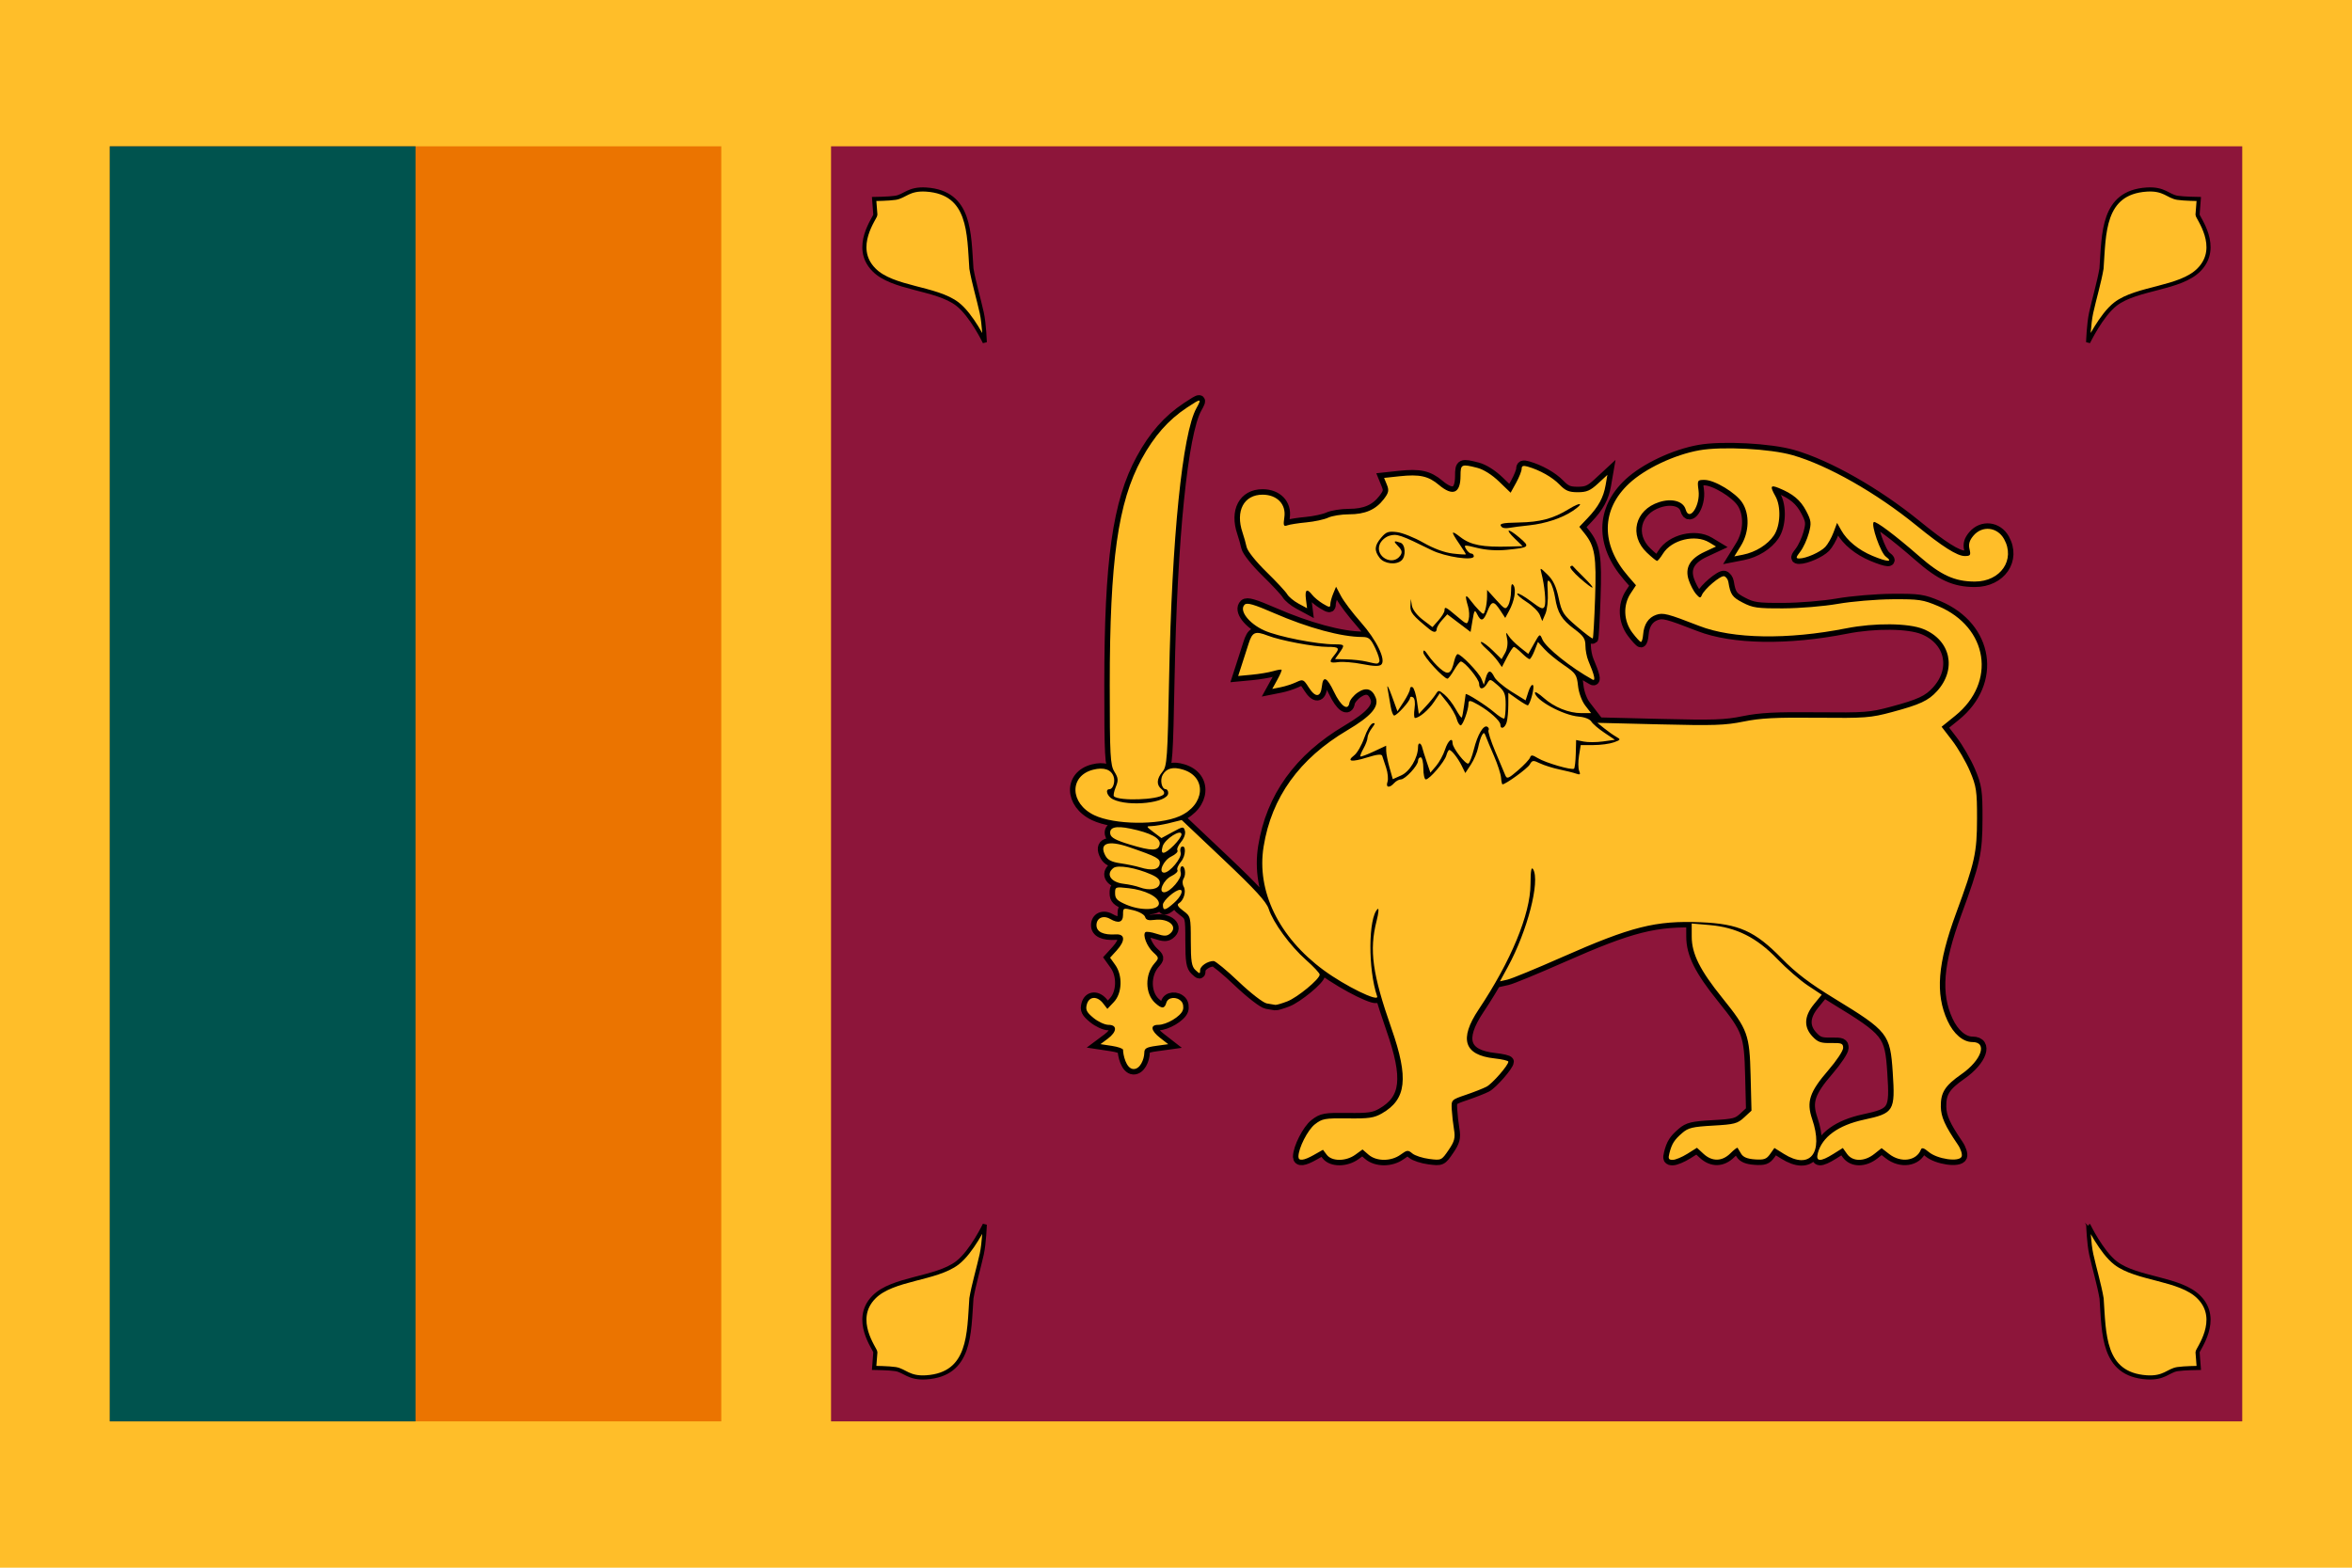 <svg xmlns="http://www.w3.org/2000/svg" width="450px" height="300px" viewBox="0 0 450 300">
  <path fill="#FFBE29" d="M0,0h450v300H0V0z" />
  <path fill="#EB7400" d="M21,28h117v244H21V28z" />
  <path fill="#00534E" d="M21,28h58.5v244H21V28z" />
  <path fill="#8D153A" d="M159,28h270v244H159V28z" />
  <path fill="#FFBE29" stroke="#000000" stroke-width="2.092" d="M251.408,220.993l1.712-0.964l0.732,0.966c0.975,1.287,3.675,1.272,5.466-0.03l1.37-0.995l1.147,0.995c1.508,1.309,4.323,1.311,6.121,0.005c1.259-0.915,1.434-0.933,2.266-0.237c0.496,0.415,1.951,0.887,3.234,1.05c2.31,0.293,2.345,0.276,3.696-1.702c1.132-1.657,1.309-2.327,1.039-3.934c-0.179-1.065-0.372-2.78-0.429-3.81c-0.103-1.865-0.091-1.877,2.693-2.823c1.538-0.523,3.318-1.223,3.956-1.557c1.112-0.582,4.179-4.098,4.179-4.791c0-0.184-1.198-0.465-2.662-0.625c-5.824-0.637-6.81-3.689-3.024-9.356c6.174-9.243,9.9-18.244,9.924-23.977c0.011-2.563,0.161-3.423,0.498-2.866c1.379,2.278-1.092,11.828-4.835,18.686l-1.507,2.762l1.438-0.323c0.791-0.178,5.442-2.092,10.335-4.255c13.394-5.919,17.995-7.079,26.663-6.722c7.262,0.298,10.355,1.683,15.482,6.93c2.716,2.78,5.333,4.769,10.12,7.692c10.198,6.228,10.623,6.768,11.108,14.092c0.491,7.421,0.247,7.824-5.506,9.064c-4.917,1.06-7.999,3.296-8.826,6.404c-0.441,1.659,0.488,1.707,2.967,0.153l1.817-1.139l0.808,1.139c1.062,1.498,3.32,1.504,5.194,0.014l1.416-1.125l1.448,1.125c2.249,1.749,5.24,1.325,6.084-0.863c0.162-0.42,0.595-0.286,1.472,0.458c1.643,1.393,5.855,1.991,6.31,0.895c0.174-0.418-0.156-1.45-0.733-2.294c-2.451-3.585-3.217-5.295-3.249-7.247c-0.044-2.715,0.786-4.024,3.95-6.232c3.844-2.682,5.032-6.142,2.109-6.142c-1.805,0-3.624-1.557-4.785-4.093c-2.359-5.156-1.896-10.937,1.644-20.554c3.596-9.768,3.995-11.569,4.009-18.102c0.012-5.282-0.125-6.196-1.356-9.092c-0.753-1.771-2.281-4.407-3.396-5.859l-2.026-2.639l2.602-2.103c7.944-6.421,6.319-16.931-3.244-20.98c-2.926-1.239-3.657-1.348-8.783-1.315c-3.076,0.02-7.766,0.415-10.422,0.878c-2.708,0.472-7.293,0.851-10.438,0.863c-4.996,0.02-5.844-0.101-7.769-1.1c-2.008-1.043-2.352-1.538-2.745-3.948c-0.081-0.495-0.436-0.99-0.789-1.098c-0.683-0.21-3.836,2.46-4.302,3.643c-0.23,0.584-0.417,0.543-1.092-0.235c-0.448-0.517-1.073-1.704-1.39-2.639c-0.796-2.35,0.181-4.112,3.013-5.432l2.197-1.024l-1.295-0.784c-2.673-1.618-7.218-0.511-8.862,2.159c-0.465,0.755-0.972,1.374-1.127,1.376c-0.155,0.001-1.039-0.719-1.964-1.601c-3.451-3.29-2.264-8.158,2.352-9.645c2.462-0.793,4.64-0.188,5.093,1.414c0.692,2.445,2.843-0.769,2.457-3.671c-0.257-1.93-0.218-1.997,1.151-1.997c1.903,0,5.954,2.437,7.207,4.336c1.455,2.205,1.349,5.678-0.252,8.267l-1.257,2.032l1.645-0.321c2.412-0.471,4.755-1.933,5.941-3.705c1.253-1.874,1.388-5.522,0.277-7.491c-1.077-1.908-0.953-2.211,0.639-1.566c2.708,1.097,4.155,2.306,5.241,4.379c0.978,1.867,1.033,2.331,0.503,4.274c-0.327,1.199-1.053,2.776-1.615,3.505c-0.875,1.135-0.904,1.325-0.208,1.325c1.298,0,4.007-1.198,4.97-2.198c0.486-0.505,1.195-1.748,1.575-2.763l0.691-1.845l0.794,1.406c1.123,1.989,3.307,3.778,5.969,4.892c2.863,1.198,4.056,1.265,2.558,0.145c-1.01-0.756-2.87-6.082-2.306-6.603c0.332-0.307,4.219,2.612,8.658,6.5c4.199,3.678,6.837,4.883,10.694,4.883c4.926,0,7.795-4.184,5.581-8.141c-1.291-2.307-4.167-2.627-5.848-0.652c-0.773,0.908-0.986,1.631-0.759,2.584c0.277,1.167,0.169,1.323-0.921,1.323c-1.432,0-4.255-1.788-9.268-5.869c-7.645-6.224-16.933-11.5-23.641-13.427c-4.304-1.237-13.499-1.719-17.875-0.938c-4.736,0.845-10.337,3.49-13.388,6.32c-5.407,5.016-5.493,11.69-0.228,17.769l1.508,1.741l-1.021,1.547c-1.485,2.251-1.358,5.281,0.315,7.512c0.737,0.983,1.481,1.787,1.652,1.786c0.172,0,0.36-0.632,0.418-1.404c0.148-1.952,1.007-3.26,2.481-3.778c1.328-0.466,2.186-0.246,8.265,2.121c6.395,2.491,16.912,2.662,28.096,0.457c5.482-1.081,11.947-1.017,14.791,0.145c5.213,2.131,6.422,7.675,2.589,11.884c-1.659,1.822-3.259,2.564-8.631,4.002c-4.088,1.095-5.056,1.167-14.347,1.077c-7.938-0.077-10.79,0.071-14.031,0.732c-3.518,0.717-5.681,0.789-16.015,0.535l-11.948-0.294l1.325,1.07c0.729,0.589,1.758,1.313,2.288,1.61c0.901,0.505,0.871,0.572-0.468,1.057c-0.787,0.285-2.534,0.518-3.882,0.518h-2.451l-0.33,2.032c-0.181,1.118-0.168,2.423,0.03,2.9c0.292,0.704,0.183,0.805-0.577,0.535c-0.516-0.183-1.951-0.542-3.191-0.799c-1.239-0.257-2.907-0.779-3.707-1.161c-1.345-0.643-1.494-0.625-1.989,0.23c-0.442,0.764-4.594,3.779-5.204,3.779c-0.098,0-0.225-0.581-0.282-1.292c-0.057-0.711-0.656-2.56-1.331-4.111c-0.675-1.55-1.38-3.242-1.567-3.758c-0.281-0.78-0.409-0.82-0.748-0.235c-0.225,0.388-0.553,1.445-0.73,2.349c-0.176,0.904-0.802,2.373-1.39,3.265l-1.069,1.62l-0.682-1.386c-0.732-1.487-1.948-3.03-2.388-3.03c-0.149,0-0.402,0.476-0.562,1.057c-0.336,1.214-3.218,4.58-3.922,4.58c-0.259,0-0.471-0.951-0.471-2.114s-0.229-2.114-0.508-2.114s-0.508,0.301-0.508,0.669c0,0.894-2.462,3.559-3.288,3.559c-0.36,0-0.94,0.317-1.288,0.705c-0.908,1.011-1.65,0.869-1.269-0.242c0.179-0.521,0.063-1.736-0.259-2.701c-0.321-0.965-0.663-1.992-0.759-2.282c-0.121-0.366-1.003-0.269-2.871,0.315c-3.017,0.944-4.029,0.777-2.477-0.409c0.567-0.433,1.43-1.935,1.917-3.337c0.487-1.402,1.206-2.646,1.598-2.764c0.548-0.166,0.519,0.039-0.127,0.891c-0.461,0.609-0.84,1.43-0.842,1.824c0,0.395-0.349,1.33-0.772,2.079s-0.688,1.436-0.59,1.526c0.098,0.091,1.246-0.335,2.551-0.946l2.373-1.11l0.01,0.993c0.006,0.546,0.291,1.987,0.635,3.202l0.626,2.209l1.615-0.724c1.651-0.74,3.214-3.38,3.214-5.426c0-1.012,0.594-0.856,0.837,0.219c0.071,0.315,0.444,1.5,0.828,2.631l0.699,2.058l1.106-1.299c0.608-0.715,1.371-2.116,1.695-3.115c0.562-1.733,1.445-2.479,1.445-1.22c0,0.907,2.537,4.161,3.027,3.881c0.237-0.135,0.708-1.356,1.047-2.713c0.705-2.823,1.843-4.742,2.566-4.329c0.272,0.155,0.378,0.457,0.235,0.67s0.442,2.048,1.299,4.078c0.857,2.03,1.717,4.074,1.912,4.542c0.313,0.752,0.596,0.643,2.432-0.94c1.143-0.985,2.18-2.087,2.305-2.45c0.189-0.548,0.444-0.528,1.512,0.119c1.495,0.905,6.519,2.363,6.907,2.004c0.145-0.134,0.294-1.422,0.331-2.861l0.067-2.617l1.445,0.292c0.795,0.161,2.466,0.151,3.713-0.022l2.268-0.314l-2.022-1.353c-1.112-0.744-2.236-1.707-2.498-2.14c-0.279-0.461-1.269-0.853-2.39-0.946c-3.029-0.251-8.397-3.189-8.397-4.595c0-0.264,0.744,0.185,1.652,0.998c2.016,1.803,4.817,2.935,7.263,2.935h1.83l-1.132-1.469c-0.65-0.844-1.234-2.445-1.371-3.762c-0.218-2.1-0.445-2.433-2.692-3.957c-1.35-0.915-3.021-2.288-3.715-3.049l-1.261-1.385l-0.643,1.644c-0.354,0.904-0.786,1.644-0.961,1.644s-0.855-0.529-1.512-1.174c-0.657-0.646-1.326-1.172-1.487-1.169s-0.743,0.873-1.293,1.933l-1,1.928l-0.773-1.111c-0.425-0.611-1.429-1.693-2.231-2.403s-1.224-1.292-0.937-1.292c0.286,0,1.276,0.74,2.2,1.645l1.679,1.645l0.683-1.205c0.405-0.715,0.557-1.814,0.374-2.702c-0.268-1.295-0.23-1.37,0.279-0.557c0.324,0.517,1.306,1.507,2.183,2.202l1.595,1.262l1.1-1.967c1.095-1.957,1.103-1.961,1.601-0.792c0.666,1.563,5.489,5.42,9.594,7.674c0.633,0.347,0.366-0.847-0.803-3.594c-0.31-0.727-0.563-2.039-0.563-2.914c0-1.299-0.384-1.877-2.086-3.14c-2.457-1.825-3.252-3.122-3.715-6.066c-0.188-1.192-0.618-2.519-0.956-2.947c-0.501-0.636-0.584-0.28-0.45,1.933c0.09,1.492-0.108,3.346-0.442,4.121l-0.606,1.409l-0.469-1.174c-0.258-0.646-1.398-1.769-2.534-2.496c-1.136-0.727-1.933-1.444-1.771-1.593c0.161-0.149,1.33,0.513,2.596,1.472c1.93,1.461,2.355,1.619,2.622,0.976c0.314-0.756,0-4.046-0.607-6.345c-0.303-1.148-0.276-1.142,1.175,0.274c1.07,1.044,1.662,2.29,2.121,4.463c0.583,2.761,0.876,3.22,3.493,5.462c1.571,1.346,2.938,2.372,3.038,2.279c0.1-0.092,0.298-3.574,0.441-7.738c0.273-7.984-0.036-9.883-2.006-12.35l-1.012-1.267l1.592-1.675c2.076-2.185,3.03-3.937,3.443-6.326l0.336-1.944l-1.796,1.66c-1.471,1.359-2.173,1.66-3.877,1.66c-1.687,0-2.346-0.276-3.483-1.458c-1.364-1.418-3.781-2.782-6.105-3.446c-0.859-0.245-1.144-0.138-1.144,0.428c0,0.415-0.474,1.614-1.054,2.664l-1.054,1.909l-2.208-2.129c-1.354-1.306-2.962-2.323-4.157-2.63c-3.055-0.784-3.22-0.706-3.22,1.515c0,3.368-1.474,3.996-4.127,1.757c-2.022-1.707-3.7-2.078-7.535-1.667l-2.962,0.318l0.533,1.304c0.445,1.09,0.345,1.549-0.609,2.786c-1.547,2.007-3.558,2.877-6.654,2.877c-1.426,0-3.21,0.288-3.965,0.64c-0.755,0.352-2.631,0.757-4.169,0.901c-1.538,0.144-3.177,0.4-3.643,0.57c-0.728,0.265-0.808,0.047-0.574-1.57c0.359-2.474-1.412-4.299-4.172-4.299c-3.581,0-5.233,3.126-3.831,7.248c0.27,0.793,0.623,2.045,0.785,2.781c0.168,0.764,1.781,2.79,3.757,4.719c1.905,1.859,3.704,3.794,4,4.299c0.295,0.505,1.272,1.316,2.171,1.802l1.634,0.883l-0.215-1.705c-0.237-1.874,0.182-2.168,1.204-0.846c0.365,0.473,1.293,1.237,2.062,1.698c1.211,0.727,1.398,0.741,1.398,0.11c0-0.4,0.247-1.323,0.549-2.051l0.549-1.322l0.952,1.799c0.524,0.99,2.227,3.239,3.784,4.998c3.023,3.414,4.864,7.229,3.914,8.107c-0.385,0.356-1.428,0.329-3.587-0.095c-1.674-0.328-3.745-0.502-4.602-0.386c-1.75,0.237-1.888,0.017-0.812-1.298c1.136-1.388,0.955-1.617-1.276-1.617c-2.582,0-8.991-1.208-11.452-2.157c-2.392-0.924-2.944-0.694-3.648,1.52c-0.317,0.996-0.897,2.802-1.29,4.012l-0.713,2.2l2.588-0.243c1.424-0.134,3.255-0.438,4.069-0.676c0.814-0.238,1.554-0.364,1.645-0.281c0.09,0.083-0.273,0.943-0.807,1.911l-0.971,1.759l1.614-0.321c0.888-0.177,2.223-0.609,2.968-0.96c1.296-0.611,1.4-0.567,2.421,1.033c1.257,1.968,2.262,1.887,2.485-0.2c0.231-2.158,0.958-1.839,2.326,1.021c1.316,2.749,2.685,3.72,2.948,2.09c0.087-0.541,0.796-1.422,1.575-1.958c1.576-1.083,2.763-0.758,3.444,0.942c0.705,1.76-0.867,3.575-5.439,6.279c-9.158,5.417-14.482,12.825-16.002,22.267c-1.371,8.517,2.911,17.317,11.5,23.638c4.11,3.025,10.64,6.218,10.225,4.999c-1.762-5.173-1.704-15.045,0.098-16.71c0.27-0.25,0.177,0.78-0.207,2.289c-1.431,5.62-0.809,10.099,2.859,20.595c3.318,9.493,2.859,13.55-1.837,16.232c-1.508,0.861-2.479,1.003-6.534,0.955c-4.4-0.052-4.879,0.034-6.292,1.132c-1.369,1.065-3.145,4.561-3.145,6.192c0,0.884,1.006,0.767,2.983-0.347L251.408,220.993z M322.828,220.801l1.846-1.157l1.253,1.157c1.641,1.516,3.563,1.482,5.141-0.091c0.688-0.686,1.307-1.162,1.374-1.057s0.374,0.614,0.682,1.131c0.39,0.654,1.192,0.983,2.639,1.083c1.744,0.12,2.212-0.045,2.905-1.022l0.826-1.165l1.817,1.139c4.974,3.119,7.624-0.153,5.402-6.67c-1.13-3.313-0.509-5.176,3.134-9.393c1.536-1.778,2.794-3.676,2.796-4.218c0-0.863-0.284-0.979-2.329-0.94c-1.957,0.038-2.529-0.167-3.559-1.273c-1.675-1.799-1.576-3.859,0.297-6.146l1.496-1.827l-2.654-1.757c-1.46-0.967-4.092-3.253-5.849-5.081c-3.947-4.106-7.828-6.053-12.946-6.495l-3.432-0.296l0.005,2.534c0.007,3.263,1.576,6.401,5.859,11.717c4.87,6.044,5.21,6.98,5.408,14.881l0.167,6.681l-1.409,1.305c-1.273,1.179-1.848,1.329-5.957,1.56c-3.912,0.22-4.734,0.417-5.882,1.409c-1.525,1.318-1.981,2.035-2.451,3.855c-0.274,1.061-0.163,1.292,0.621,1.292C320.552,221.959,321.812,221.438,322.828,220.801L322.828,220.801z M218.938,201.472c0-0.845,0.387-1.07,2.289-1.334l2.289-0.317l-1.527-1.187c-1.814-1.41-1.982-2.512-0.383-2.515c1.592,0,4.289-1.613,4.699-2.807c0.191-0.555,0.071-1.296-0.271-1.677c-0.893-0.994-2.571-0.844-2.883,0.257c-0.335,1.184-0.896,1.187-2.168,0.012c-1.913-1.768-1.956-5.428-0.089-7.559c0.88-1.004,0.872-1.07-0.25-2.107c-1.207-1.115-2.069-3.323-1.502-3.847c0.18-0.167,1.134-0.034,2.119,0.295c1.4,0.468,1.953,0.475,2.529,0.032c1.747-1.34-0.146-3.062-2.947-2.682c-1.128,0.153-1.593,0-1.755-0.571c-0.122-0.433-1.109-0.998-2.22-1.272c-1.985-0.49-1.999-0.484-1.999,0.851c0,1.463-0.856,1.738-2.482,0.8c-1.321-0.762-2.602-0.171-2.602,1.202c0,1.281,1.32,1.912,3.686,1.764c1.815-0.114,1.882,1.202,0.159,3.095l-1.239,1.361l0.982,1.376c1.454,2.038,1.332,5.423-0.257,7.105l-1.245,1.318l-0.817-1.057c-1.135-1.469-2.688-1.37-3.114,0.197c-0.279,1.027-0.048,1.496,1.269,2.584c0.886,0.731,2.178,1.329,2.873,1.329c1.719,0,1.652,1.319-0.135,2.651l-1.398,1.043l2.161,0.327c1.188,0.18,2.161,0.518,2.161,0.752c0,0.896,0.56,3.615,1.979,3.683C218.116,204.636,218.908,202.756,218.938,201.472L218.938,201.472z M246.281,191.634c1.963-0.755,6.211-4.265,6.211-5.132c0-0.273-1.173-1.531-2.606-2.796c-3.016-2.663-6.297-7.147-7.147-9.769c-0.443-1.367-2.585-3.707-8.618-9.416l-8.028-7.597l-2.314,0.572c-1.273,0.315-2.825,0.579-3.45,0.589c-1.077,0.016-1.058,0.076,0.374,1.158l1.511,1.141l2.118-1.147c2.053-1.112,2.127-1.119,2.38-0.224c0.148,0.524-0.172,1.432-0.739,2.099c-0.55,0.646-0.864,1.38-0.697,1.63c0.167,0.25-0.362,0.772-1.175,1.161c-1.508,0.72-2.554,3.092-1.364,3.092c1.07,0,3.43-2.841,3.158-3.802c-0.139-0.492-0.072-0.998,0.15-1.125c0.919-0.525,0.862,1.706-0.072,2.803c-0.55,0.647-0.864,1.38-0.697,1.63c0.167,0.25-0.362,0.772-1.175,1.161c-1.498,0.716-2.555,3.092-1.375,3.092c1.156,0,3.477-2.715,3.19-3.731c-0.15-0.531-0.092-1.07,0.129-1.196c0.619-0.354,0.953,1.407,0.43,2.27c-0.28,0.462-0.277,1.093,0.007,1.593c0.514,0.906-0.007,2.647-0.955,3.188c-0.406,0.232-0.131,0.687,0.854,1.413c1.426,1.051,1.453,1.161,1.453,5.796c0,3.874,0.16,4.873,0.89,5.548c0.818,0.757,0.89,0.759,0.89,0.034c0-0.793,1.426-1.761,2.592-1.761c0.344,0,2.494,1.778,4.777,3.95c2.297,2.186,4.701,4.046,5.382,4.164c0.677,0.118,1.409,0.243,1.628,0.278C244.211,192.333,245.241,192.034,246.281,191.634L246.281,191.634z M221.735,172.894c0-1.249-2.64-2.582-5.798-2.927c-2.549-0.279-2.591-0.263-2.591,0.979c0,1.029,0.401,1.433,2.161,2.181C218.334,174.328,221.734,174.201,221.735,172.894L221.735,172.894z M224.628,172.78c1.288-1.14,1.898-2.496,1.123-2.496c-0.891,0-3.256,2.071-3.256,2.851C222.495,174.352,222.935,174.279,224.628,172.78L224.628,172.78z M221.884,169.087c0.109-0.705-0.338-1.175-1.676-1.765c-2.888-1.273-6.341-1.862-7.172-1.224c-1.532,1.175-0.511,2.752,1.964,3.035c0.997,0.114,2.348,0.411,3.003,0.659C219.905,170.513,221.714,170.184,221.884,169.087z M221.884,165.314c0.155-1.005-0.503-1.365-5.881-3.211c-4.014-1.379-5.792-0.729-4.509,1.649c0.447,0.828,1.197,1.207,2.879,1.453c1.251,0.183,2.961,0.54,3.8,0.794C220.415,166.677,221.71,166.438,221.884,165.314L221.884,165.314z M224.577,161.778c0.811-0.802,1.475-1.749,1.475-2.104c0-1.152-3.204,0.886-3.613,2.297C221.95,163.663,222.744,163.591,224.577,161.778L224.577,161.778z M221.884,161.54c0.177-1.145-1.775-2.179-5.612-2.973c-2.815-0.583-4.057-0.252-3.846,1.024c0.115,0.697,1.053,1.206,3.713,2.016C220.395,162.903,221.675,162.888,221.884,161.54L221.884,161.54z M225.637,156.212c4.917-2.136,5.343-7.522,0.706-8.935c-1.925-0.587-3.154-0.271-3.891,1.002c-0.564,0.974-0.187,2.746,0.585,2.746c0.261,0,0.474,0.328,0.474,0.729c0,1.87-7.508,2.717-10.587,1.195c-1.082-0.535-1.553-1.923-0.652-1.923c0.673,0,1.138-1.415,0.794-2.416c-0.468-1.363-1.877-1.836-3.919-1.315c-4.609,1.176-4.48,6.46,0.213,8.703C213.207,157.835,221.643,157.947,225.637,156.212L225.637,156.212z M222.579,152.071c0.285-0.263,0.161-0.667-0.316-1.034c-1.045-0.802-0.99-1.994,0.157-3.359c0.861-1.025,0.969-2.559,1.265-18.033c0.511-26.666,2.543-46.723,5.222-51.534c1.066-1.916,0.917-1.923-1.839-0.094c-3.55,2.357-6.253,5.425-8.648,9.818c-4.521,8.294-6.093,19.452-6.093,43.271c0,13.524,0.094,15.294,0.884,16.565c0.75,1.208,0.79,1.654,0.263,2.943c-0.341,0.836-0.496,1.635-0.344,1.776c1.009,0.933,8.363,0.685,9.449-0.318L222.579,152.071L222.579,152.071z M263.893,126.643c0.154-0.23-0.186-1.393-0.756-2.584c-0.889-1.857-1.247-2.165-2.513-2.165c-3.966,0-10.342-1.729-16.915-4.588c-3.796-1.651-5.107-2.03-5.562-1.609c-1.161,1.073,0.769,3.62,3.758,4.959c2.652,1.188,10.065,2.647,13.446,2.647c1.962,0,2.008,0.086,0.892,1.661l-0.821,1.158l2.219,0.056c1.221,0.031,2.905,0.217,3.744,0.414C263.564,127.104,263.585,127.105,263.893,126.643L263.893,126.643z" />
  <path fill="#FFBE29" d="M251.408,220.993l1.712-0.964l0.732,0.966c0.975,1.287,3.675,1.272,5.466-0.03l1.37-0.995l1.147,0.995c1.508,1.309,4.323,1.311,6.121,0.005c1.259-0.915,1.434-0.933,2.266-0.237c0.496,0.415,1.951,0.887,3.234,1.05c2.31,0.293,2.345,0.276,3.696-1.702c1.132-1.657,1.309-2.327,1.039-3.934c-0.179-1.065-0.372-2.78-0.429-3.81c-0.103-1.865-0.091-1.877,2.693-2.823c1.538-0.523,3.318-1.223,3.956-1.557c1.112-0.582,4.179-4.098,4.179-4.791c0-0.184-1.198-0.465-2.662-0.625c-5.824-0.637-6.81-3.689-3.024-9.356c6.174-9.243,9.9-18.244,9.924-23.977c0.011-2.563,0.161-3.423,0.498-2.866c1.379,2.278-1.092,11.828-4.835,18.686l-1.507,2.762l1.438-0.323c0.791-0.178,5.442-2.092,10.335-4.255c13.394-5.919,17.995-7.079,26.663-6.722c7.262,0.298,10.355,1.683,15.482,6.93c2.716,2.78,5.333,4.769,10.12,7.692c10.198,6.228,10.623,6.768,11.108,14.092c0.491,7.421,0.247,7.824-5.506,9.064c-4.917,1.06-7.999,3.296-8.826,6.404c-0.441,1.659,0.488,1.707,2.967,0.153l1.817-1.139l0.808,1.139c1.062,1.498,3.32,1.504,5.194,0.014l1.416-1.125l1.448,1.125c2.249,1.749,5.24,1.325,6.084-0.863c0.162-0.42,0.595-0.286,1.472,0.458c1.643,1.393,5.855,1.991,6.31,0.895c0.174-0.418-0.156-1.45-0.733-2.294c-2.451-3.585-3.217-5.295-3.249-7.247c-0.044-2.715,0.786-4.024,3.95-6.232c3.844-2.682,5.032-6.142,2.109-6.142c-1.805,0-3.624-1.557-4.785-4.093c-2.359-5.156-1.896-10.937,1.644-20.554c3.596-9.768,3.995-11.569,4.009-18.102c0.012-5.282-0.125-6.196-1.356-9.092c-0.753-1.771-2.281-4.407-3.396-5.859l-2.026-2.639l2.602-2.103c7.944-6.421,6.319-16.931-3.244-20.98c-2.926-1.239-3.657-1.348-8.783-1.315c-3.076,0.02-7.766,0.415-10.422,0.878c-2.708,0.472-7.293,0.851-10.438,0.863c-4.996,0.02-5.844-0.101-7.769-1.1c-2.008-1.043-2.352-1.538-2.745-3.948c-0.081-0.495-0.436-0.99-0.789-1.098c-0.683-0.21-3.836,2.46-4.302,3.643c-0.23,0.584-0.417,0.543-1.092-0.235c-0.448-0.517-1.073-1.704-1.39-2.639c-0.796-2.35,0.181-4.112,3.013-5.432l2.197-1.024l-1.295-0.784c-2.673-1.618-7.218-0.511-8.862,2.159c-0.465,0.755-0.972,1.374-1.127,1.376c-0.155,0.001-1.039-0.719-1.964-1.601c-3.451-3.29-2.264-8.158,2.352-9.645c2.462-0.793,4.64-0.188,5.093,1.414c0.692,2.445,2.843-0.769,2.457-3.671c-0.257-1.93-0.218-1.997,1.151-1.997c1.903,0,5.954,2.437,7.207,4.336c1.455,2.205,1.349,5.678-0.252,8.267l-1.257,2.032l1.645-0.321c2.412-0.471,4.755-1.933,5.941-3.705c1.253-1.874,1.388-5.522,0.277-7.491c-1.077-1.908-0.953-2.211,0.639-1.566c2.708,1.097,4.155,2.306,5.241,4.379c0.978,1.867,1.033,2.331,0.503,4.274c-0.327,1.199-1.053,2.776-1.615,3.505c-0.875,1.135-0.904,1.325-0.208,1.325c1.298,0,4.007-1.198,4.97-2.198c0.486-0.505,1.195-1.748,1.575-2.763l0.691-1.845l0.794,1.406c1.123,1.989,3.307,3.778,5.969,4.892c2.863,1.198,4.056,1.265,2.558,0.145c-1.01-0.756-2.87-6.082-2.306-6.603c0.332-0.307,4.219,2.612,8.658,6.5c4.199,3.678,6.837,4.883,10.694,4.883c4.926,0,7.795-4.184,5.581-8.141c-1.291-2.307-4.167-2.627-5.848-0.652c-0.773,0.908-0.986,1.631-0.759,2.584c0.277,1.167,0.169,1.323-0.921,1.323c-1.432,0-4.255-1.788-9.268-5.869c-7.645-6.224-16.933-11.5-23.641-13.427c-4.304-1.237-13.499-1.719-17.875-0.938c-4.736,0.845-10.337,3.49-13.388,6.32c-5.407,5.016-5.493,11.69-0.228,17.769l1.508,1.741l-1.021,1.547c-1.485,2.251-1.358,5.281,0.315,7.512c0.737,0.983,1.481,1.787,1.652,1.786c0.172,0,0.36-0.632,0.418-1.404c0.148-1.952,1.007-3.26,2.481-3.778c1.328-0.466,2.186-0.246,8.265,2.121c6.395,2.491,16.912,2.662,28.096,0.457c5.482-1.081,11.947-1.017,14.791,0.145c5.213,2.131,6.422,7.675,2.589,11.884c-1.659,1.822-3.259,2.564-8.631,4.002c-4.088,1.095-5.056,1.167-14.347,1.077c-7.938-0.077-10.79,0.071-14.031,0.732c-3.518,0.717-5.681,0.789-16.015,0.535l-11.948-0.294l1.325,1.07c0.729,0.589,1.758,1.313,2.288,1.61c0.901,0.505,0.871,0.572-0.468,1.057c-0.787,0.285-2.534,0.518-3.882,0.518h-2.451l-0.33,2.032c-0.181,1.118-0.168,2.423,0.03,2.9c0.292,0.704,0.183,0.805-0.577,0.535c-0.516-0.183-1.951-0.542-3.191-0.799c-1.239-0.257-2.907-0.779-3.707-1.161c-1.345-0.643-1.494-0.625-1.989,0.23c-0.442,0.764-4.594,3.779-5.204,3.779c-0.098,0-0.225-0.581-0.282-1.292c-0.057-0.711-0.656-2.56-1.331-4.111c-0.675-1.55-1.38-3.242-1.567-3.758c-0.281-0.78-0.409-0.82-0.748-0.235c-0.225,0.388-0.553,1.445-0.73,2.349c-0.176,0.904-0.802,2.373-1.39,3.265l-1.069,1.62l-0.682-1.386c-0.732-1.487-1.948-3.03-2.388-3.03c-0.149,0-0.402,0.476-0.562,1.057c-0.336,1.214-3.218,4.58-3.922,4.58c-0.259,0-0.471-0.951-0.471-2.114s-0.229-2.114-0.508-2.114s-0.508,0.301-0.508,0.669c0,0.894-2.462,3.559-3.288,3.559c-0.36,0-0.94,0.317-1.288,0.705c-0.908,1.011-1.65,0.869-1.269-0.242c0.179-0.521,0.063-1.736-0.259-2.701c-0.321-0.965-0.663-1.992-0.759-2.282c-0.121-0.366-1.003-0.269-2.871,0.315c-3.017,0.944-4.029,0.777-2.477-0.409c0.567-0.433,1.43-1.935,1.917-3.337c0.487-1.402,1.206-2.646,1.598-2.764c0.548-0.166,0.519,0.039-0.127,0.891c-0.461,0.609-0.84,1.43-0.842,1.824c0,0.395-0.349,1.33-0.772,2.079s-0.688,1.436-0.59,1.526c0.098,0.091,1.246-0.335,2.551-0.946l2.373-1.11l0.01,0.993c0.006,0.546,0.291,1.987,0.635,3.202l0.626,2.209l1.615-0.724c1.651-0.74,3.214-3.38,3.214-5.426c0-1.012,0.594-0.856,0.837,0.219c0.071,0.315,0.444,1.5,0.828,2.631l0.699,2.058l1.106-1.299c0.608-0.715,1.371-2.116,1.695-3.115c0.562-1.733,1.445-2.479,1.445-1.22c0,0.907,2.537,4.161,3.027,3.881c0.237-0.135,0.708-1.356,1.047-2.713c0.705-2.823,1.843-4.742,2.566-4.329c0.272,0.155,0.378,0.457,0.235,0.67s0.442,2.048,1.299,4.078c0.857,2.03,1.717,4.074,1.912,4.542c0.313,0.752,0.596,0.643,2.432-0.94c1.143-0.985,2.18-2.087,2.305-2.45c0.189-0.548,0.444-0.528,1.512,0.119c1.495,0.905,6.519,2.363,6.907,2.004c0.145-0.134,0.294-1.422,0.331-2.861l0.067-2.617l1.445,0.292c0.795,0.161,2.466,0.151,3.713-0.022l2.268-0.314l-2.022-1.353c-1.112-0.744-2.236-1.707-2.498-2.14c-0.279-0.461-1.269-0.853-2.39-0.946c-3.029-0.251-8.397-3.189-8.397-4.595c0-0.264,0.744,0.185,1.652,0.998c2.016,1.803,4.817,2.935,7.263,2.935h1.83l-1.132-1.469c-0.65-0.844-1.234-2.445-1.371-3.762c-0.218-2.1-0.445-2.433-2.692-3.957c-1.35-0.915-3.021-2.288-3.715-3.049l-1.261-1.385l-0.643,1.644c-0.354,0.904-0.786,1.644-0.961,1.644s-0.855-0.529-1.512-1.174c-0.657-0.646-1.326-1.172-1.487-1.169s-0.743,0.873-1.293,1.933l-1,1.928l-0.773-1.111c-0.425-0.611-1.429-1.693-2.231-2.403s-1.224-1.292-0.937-1.292c0.286,0,1.276,0.74,2.2,1.645l1.679,1.645l0.683-1.205c0.405-0.715,0.557-1.814,0.374-2.702c-0.268-1.295-0.23-1.37,0.279-0.557c0.324,0.517,1.306,1.507,2.183,2.202l1.595,1.262l1.1-1.967c1.095-1.957,1.103-1.961,1.601-0.792c0.666,1.563,5.489,5.42,9.594,7.674c0.633,0.347,0.366-0.847-0.803-3.594c-0.31-0.727-0.563-2.039-0.563-2.914c0-1.299-0.384-1.877-2.086-3.14c-2.457-1.825-3.252-3.122-3.715-6.066c-0.188-1.192-0.618-2.519-0.956-2.947c-0.501-0.636-0.584-0.28-0.45,1.933c0.09,1.492-0.108,3.346-0.442,4.121l-0.606,1.409l-0.469-1.174c-0.258-0.646-1.398-1.769-2.534-2.496c-1.136-0.727-1.933-1.444-1.771-1.593c0.161-0.149,1.33,0.513,2.596,1.472c1.93,1.461,2.355,1.619,2.622,0.976c0.314-0.756,0-4.046-0.607-6.345c-0.303-1.148-0.276-1.142,1.175,0.274c1.07,1.044,1.662,2.29,2.121,4.463c0.583,2.761,0.876,3.22,3.493,5.462c1.571,1.346,2.938,2.372,3.038,2.279c0.1-0.092,0.298-3.574,0.441-7.738c0.273-7.984-0.036-9.883-2.006-12.35l-1.012-1.267l1.592-1.675c2.076-2.185,3.03-3.937,3.443-6.326l0.336-1.944l-1.796,1.66c-1.471,1.359-2.173,1.66-3.877,1.66c-1.687,0-2.346-0.276-3.483-1.458c-1.364-1.418-3.781-2.782-6.105-3.446c-0.859-0.245-1.144-0.138-1.144,0.428c0,0.415-0.474,1.614-1.054,2.664l-1.054,1.909l-2.208-2.129c-1.354-1.306-2.962-2.323-4.157-2.63c-3.055-0.784-3.22-0.706-3.22,1.515c0,3.368-1.474,3.996-4.127,1.757c-2.022-1.707-3.7-2.078-7.535-1.667l-2.962,0.318l0.533,1.304c0.445,1.09,0.345,1.549-0.609,2.786c-1.547,2.007-3.558,2.877-6.654,2.877c-1.426,0-3.21,0.288-3.965,0.64c-0.755,0.352-2.631,0.757-4.169,0.901c-1.538,0.144-3.177,0.4-3.643,0.57c-0.728,0.265-0.808,0.047-0.574-1.57c0.359-2.474-1.412-4.299-4.172-4.299c-3.581,0-5.233,3.126-3.831,7.248c0.27,0.793,0.623,2.045,0.785,2.781c0.168,0.764,1.781,2.79,3.757,4.719c1.905,1.859,3.704,3.794,4,4.299c0.295,0.505,1.272,1.316,2.171,1.802l1.634,0.883l-0.215-1.705c-0.237-1.874,0.182-2.168,1.204-0.846c0.365,0.473,1.293,1.237,2.062,1.698c1.211,0.727,1.398,0.741,1.398,0.11c0-0.4,0.247-1.323,0.549-2.051l0.549-1.322l0.952,1.799c0.524,0.99,2.227,3.239,3.784,4.998c3.023,3.414,4.864,7.229,3.914,8.107c-0.385,0.356-1.428,0.329-3.587-0.095c-1.674-0.328-3.745-0.502-4.602-0.386c-1.75,0.237-1.888,0.017-0.812-1.298c1.136-1.388,0.955-1.617-1.276-1.617c-2.582,0-8.991-1.208-11.452-2.157c-2.392-0.924-2.944-0.694-3.648,1.52c-0.317,0.996-0.897,2.802-1.29,4.012l-0.713,2.2l2.588-0.243c1.424-0.134,3.255-0.438,4.069-0.676c0.814-0.238,1.554-0.364,1.645-0.281c0.09,0.083-0.273,0.943-0.807,1.911l-0.971,1.759l1.614-0.321c0.888-0.177,2.223-0.609,2.968-0.96c1.296-0.611,1.4-0.567,2.421,1.033c1.257,1.968,2.262,1.887,2.485-0.2c0.231-2.158,0.958-1.839,2.326,1.021c1.316,2.749,2.685,3.72,2.948,2.09c0.087-0.541,0.796-1.422,1.575-1.958c1.576-1.083,2.763-0.758,3.444,0.942c0.705,1.76-0.867,3.575-5.439,6.279c-9.158,5.417-14.482,12.825-16.002,22.267c-1.371,8.517,2.911,17.317,11.5,23.638c4.11,3.025,10.64,6.218,10.225,4.999c-1.762-5.173-1.704-15.045,0.098-16.71c0.27-0.25,0.177,0.78-0.207,2.289c-1.431,5.62-0.809,10.099,2.859,20.595c3.318,9.493,2.859,13.55-1.837,16.232c-1.508,0.861-2.479,1.003-6.534,0.955c-4.4-0.052-4.879,0.034-6.292,1.132c-1.369,1.065-3.145,4.561-3.145,6.192c0,0.884,1.006,0.767,2.983-0.347L251.408,220.993z M322.828,220.801l1.846-1.157l1.253,1.157c1.641,1.516,3.563,1.482,5.141-0.091c0.688-0.686,1.307-1.162,1.374-1.057s0.374,0.614,0.682,1.131c0.39,0.654,1.192,0.983,2.639,1.083c1.744,0.12,2.212-0.045,2.905-1.022l0.826-1.165l1.817,1.139c4.974,3.119,7.624-0.153,5.402-6.67c-1.13-3.313-0.509-5.176,3.134-9.393c1.536-1.778,2.794-3.676,2.796-4.218c0-0.863-0.284-0.979-2.329-0.94c-1.957,0.038-2.529-0.167-3.559-1.273c-1.675-1.799-1.576-3.859,0.297-6.146l1.496-1.827l-2.654-1.757c-1.46-0.967-4.092-3.253-5.849-5.081c-3.947-4.106-7.828-6.053-12.946-6.495l-3.432-0.296l0.005,2.534c0.007,3.263,1.576,6.401,5.859,11.717c4.87,6.044,5.21,6.98,5.408,14.881l0.167,6.681l-1.409,1.305c-1.273,1.179-1.848,1.329-5.957,1.56c-3.912,0.22-4.734,0.417-5.882,1.409c-1.525,1.318-1.981,2.035-2.451,3.855c-0.274,1.061-0.163,1.292,0.621,1.292C320.552,221.959,321.812,221.438,322.828,220.801L322.828,220.801z M218.938,201.472c0-0.845,0.387-1.07,2.289-1.334l2.289-0.317l-1.527-1.187c-1.814-1.41-1.982-2.512-0.383-2.515c1.592,0,4.289-1.613,4.699-2.807c0.191-0.555,0.071-1.296-0.271-1.677c-0.893-0.994-2.571-0.844-2.883,0.257c-0.335,1.184-0.896,1.187-2.168,0.012c-1.913-1.768-1.956-5.428-0.089-7.559c0.88-1.004,0.872-1.07-0.25-2.107c-1.207-1.115-2.069-3.323-1.502-3.847c0.18-0.167,1.134-0.034,2.119,0.295c1.4,0.468,1.953,0.475,2.529,0.032c1.747-1.34-0.146-3.062-2.947-2.682c-1.128,0.153-1.593,0-1.755-0.571c-0.122-0.433-1.109-0.998-2.22-1.272c-1.985-0.49-1.999-0.484-1.999,0.851c0,1.463-0.856,1.738-2.482,0.8c-1.321-0.762-2.602-0.171-2.602,1.202c0,1.281,1.32,1.912,3.686,1.764c1.815-0.114,1.882,1.202,0.159,3.095l-1.239,1.361l0.982,1.376c1.454,2.038,1.332,5.423-0.257,7.105l-1.245,1.318l-0.817-1.057c-1.135-1.469-2.688-1.37-3.114,0.197c-0.279,1.027-0.048,1.496,1.269,2.584c0.886,0.731,2.178,1.329,2.873,1.329c1.719,0,1.652,1.319-0.135,2.651l-1.398,1.043l2.161,0.327c1.188,0.18,2.161,0.518,2.161,0.752c0,0.896,0.56,3.615,1.979,3.683C218.116,204.636,218.908,202.756,218.938,201.472L218.938,201.472z M246.281,191.634c1.963-0.755,6.211-4.265,6.211-5.132c0-0.273-1.173-1.531-2.606-2.796c-3.016-2.663-6.297-7.147-7.147-9.769c-0.443-1.367-2.585-3.707-8.618-9.416l-8.028-7.597l-2.314,0.572c-1.273,0.315-2.825,0.579-3.45,0.589c-1.077,0.016-1.058,0.076,0.374,1.158l1.511,1.141l2.118-1.147c2.053-1.112,2.127-1.119,2.38-0.224c0.148,0.524-0.172,1.432-0.739,2.099c-0.55,0.646-0.864,1.38-0.697,1.63c0.167,0.25-0.362,0.772-1.175,1.161c-1.508,0.72-2.554,3.092-1.364,3.092c1.07,0,3.43-2.841,3.158-3.802c-0.139-0.492-0.072-0.998,0.15-1.125c0.919-0.525,0.862,1.706-0.072,2.803c-0.55,0.647-0.864,1.38-0.697,1.63c0.167,0.25-0.362,0.772-1.175,1.161c-1.498,0.716-2.555,3.092-1.375,3.092c1.156,0,3.477-2.715,3.19-3.731c-0.15-0.531-0.092-1.07,0.129-1.196c0.619-0.354,0.953,1.407,0.43,2.27c-0.28,0.462-0.277,1.093,0.007,1.593c0.514,0.906-0.007,2.647-0.955,3.188c-0.406,0.232-0.131,0.687,0.854,1.413c1.426,1.051,1.453,1.161,1.453,5.796c0,3.874,0.16,4.873,0.89,5.548c0.818,0.757,0.89,0.759,0.89,0.034c0-0.793,1.426-1.761,2.592-1.761c0.344,0,2.494,1.778,4.777,3.95c2.297,2.186,4.701,4.046,5.382,4.164c0.677,0.118,1.409,0.243,1.628,0.278C244.211,192.333,245.241,192.034,246.281,191.634L246.281,191.634z M221.735,172.894c0-1.249-2.64-2.582-5.798-2.927c-2.549-0.279-2.591-0.263-2.591,0.979c0,1.029,0.401,1.433,2.161,2.181C218.334,174.328,221.734,174.201,221.735,172.894L221.735,172.894z M224.628,172.78c1.288-1.14,1.898-2.496,1.123-2.496c-0.891,0-3.256,2.071-3.256,2.851C222.495,174.352,222.935,174.279,224.628,172.78L224.628,172.78z M221.884,169.087c0.109-0.705-0.338-1.175-1.676-1.765c-2.888-1.273-6.341-1.862-7.172-1.224c-1.532,1.175-0.511,2.752,1.964,3.035c0.997,0.114,2.348,0.411,3.003,0.659C219.905,170.513,221.714,170.184,221.884,169.087z M221.884,165.314c0.155-1.005-0.503-1.365-5.881-3.211c-4.014-1.379-5.792-0.729-4.509,1.649c0.447,0.828,1.197,1.207,2.879,1.453c1.251,0.183,2.961,0.54,3.8,0.794C220.415,166.677,221.71,166.438,221.884,165.314L221.884,165.314z M224.577,161.778c0.811-0.802,1.475-1.749,1.475-2.104c0-1.152-3.204,0.886-3.613,2.297C221.95,163.663,222.744,163.591,224.577,161.778L224.577,161.778z M221.884,161.54c0.177-1.145-1.775-2.179-5.612-2.973c-2.815-0.583-4.057-0.252-3.846,1.024c0.115,0.697,1.053,1.206,3.713,2.016C220.395,162.903,221.675,162.888,221.884,161.54L221.884,161.54z M225.637,156.212c4.917-2.136,5.343-7.522,0.706-8.935c-1.925-0.587-3.154-0.271-3.891,1.002c-0.564,0.974-0.187,2.746,0.585,2.746c0.261,0,0.474,0.328,0.474,0.729c0,1.87-7.508,2.717-10.587,1.195c-1.082-0.535-1.553-1.923-0.652-1.923c0.673,0,1.138-1.415,0.794-2.416c-0.468-1.363-1.877-1.836-3.919-1.315c-4.609,1.176-4.48,6.46,0.213,8.703C213.207,157.835,221.643,157.947,225.637,156.212L225.637,156.212z M222.579,152.071c0.285-0.263,0.161-0.667-0.316-1.034c-1.045-0.802-0.99-1.994,0.157-3.359c0.861-1.025,0.969-2.559,1.265-18.033c0.511-26.666,2.543-46.723,5.222-51.534c1.066-1.916,0.917-1.923-1.839-0.094c-3.55,2.357-6.253,5.425-8.648,9.818c-4.521,8.294-6.093,19.452-6.093,43.271c0,13.524,0.094,15.294,0.884,16.565c0.75,1.208,0.79,1.654,0.263,2.943c-0.341,0.836-0.496,1.635-0.344,1.776c1.009,0.933,8.363,0.685,9.449-0.318L222.579,152.071L222.579,152.071z M263.893,126.643c0.154-0.23-0.186-1.393-0.756-2.584c-0.889-1.857-1.247-2.165-2.513-2.165c-3.966,0-10.342-1.729-16.915-4.588c-3.796-1.651-5.107-2.03-5.562-1.609c-1.161,1.073,0.769,3.62,3.758,4.959c2.652,1.188,10.065,2.647,13.446,2.647c1.962,0,2.008,0.086,0.892,1.661l-0.821,1.158l2.219,0.056c1.221,0.031,2.905,0.217,3.744,0.414C263.564,127.104,263.585,127.105,263.893,126.643L263.893,126.643z" />
  <path fill="#000000" d="M287.061,138.66c0-0.689-2.074-2.557-4.177-3.761c-1.651-0.945-1.923-0.974-1.927-0.203c-0.006,1.17-1.072,4.111-1.491,4.111c-0.236,0-0.585-0.575-0.776-1.277s-0.991-2.086-1.778-3.076l-1.432-1.799l-1.115,1.667c-1.039,1.554-2.839,3.075-3.638,3.075c-0.191,0-0.228-0.818-0.083-1.818c0.158-1.087,0.036-1.948-0.303-2.142c-0.312-0.178-0.566-0.116-0.566,0.138c0,0.585-2.5,3.352-3.029,3.352c-0.218,0-0.523-0.793-0.678-1.762s-0.418-2.502-0.585-3.406s0.189-0.291,0.791,1.363l1.095,3.007l1.201-1.833c0.66-1.008,1.202-2.109,1.203-2.448c0-0.338,0.225-0.488,0.496-0.333c0.271,0.155,0.649,1.367,0.84,2.692l0.346,2.41l1.321-1.413c0.727-0.777,1.578-1.818,1.892-2.312c0.56-0.882,0.592-0.882,1.706,0.04c0.625,0.517,1.585,1.753,2.134,2.747c0.549,0.994,1.072,1.734,1.161,1.644c0.09-0.09,0.291-1.114,0.447-2.277s0.295-2.157,0.31-2.21c0.078-0.288,3.979,2.186,5.423,3.439c0.928,0.805,1.809,1.351,1.958,1.214c0.149-0.138,0.271-1.326,0.271-2.64c0-2.037-0.221-2.583-1.498-3.696c-1.468-1.28-1.509-1.287-2.051-0.351c-0.704,1.215-1.534,1.233-1.534,0.032c0-0.876-2.774-4.244-3.496-4.244c-0.187,0-0.771,0.74-1.298,1.644c-0.527,0.904-1.094,1.643-1.259,1.642c-0.712-0.004-4.623-4.259-4.621-5.027c0-0.611,0.264-0.455,0.949,0.565c0.521,0.775,1.562,1.932,2.313,2.572c1.521,1.294,2.073,0.98,2.66-1.515c0.167-0.711,0.458-1.292,0.646-1.292c0.65,0,4.055,3.528,4.533,4.698l0.481,1.174l0.364-1.292c0.445-1.58,0.936-1.639,1.647-0.197c0.297,0.602,1.764,1.854,3.259,2.782l2.719,1.687l0.546-1.697c0.3-0.933,0.698-1.47,0.884-1.192c0.277,0.414-0.43,3.226-0.963,3.831c-0.08,0.091-0.961-0.41-1.958-1.113l-1.813-1.278l-0.007,2.287c-0.005,1.258-0.145,2.763-0.314,3.344C287.936,139.356,287.061,139.676,287.061,138.66L287.061,138.66z M273.504,120.426c-3.232-2.633-3.722-3.235-3.651-4.483l0.076-1.328l0.211,1.283c0.123,0.749,0.984,1.871,2.069,2.698l1.858,1.415l1.142-1.288c0.628-0.709,1.15-1.553,1.16-1.876c0.026-0.842,0.181-0.771,2.369,1.081c1.944,1.646,1.974,1.654,2.263,0.587c0.161-0.594,0.104-1.714-0.127-2.487c-0.635-2.126-0.511-2.447,0.452-1.165c0.48,0.639,1.251,1.542,1.714,2.007c0.806,0.809,0.855,0.799,1.155-0.235c0.172-0.594,0.316-1.682,0.32-2.417l0.007-1.336l1.753,1.939c1.637,1.811,1.788,1.878,2.288,1.015c0.294-0.508,0.539-1.73,0.543-2.716c0.006-1.274,0.143-1.595,0.475-1.11c0.554,0.81,0.169,3.015-0.854,4.894l-0.735,1.348l-0.965-1.466c-1.233-1.874-1.644-1.844-2.436,0.178c-0.748,1.911-1.234,2.057-1.963,0.587c-0.472-0.951-0.561-0.835-0.896,1.164l-0.372,2.221l-2.229-1.688l-2.229-1.688l-1.002,1.112c-0.551,0.611-1.01,1.376-1.019,1.699C274.858,121.07,274.322,121.091,273.504,120.426L273.504,120.426z M302.251,110.619c-1.176-1.034-1.987-2.021-1.801-2.192c0.186-0.172,0.395-0.221,0.465-0.109s1.031,1.098,2.137,2.192C305.597,113.029,305.074,113.1,302.251,110.619L302.251,110.619z M263.96,106.758c-1.07-1.412-0.996-2.347,0.306-3.877c0.941-1.106,1.371-1.256,3.015-1.052c1.054,0.131,3.323,1.04,5.042,2.02c1.985,1.132,4.038,1.89,5.628,2.079c1.377,0.163,2.503,0.225,2.503,0.137s-0.572-0.997-1.271-2.02c-1.66-2.43-1.603-2.691,0.269-1.235c1.922,1.494,4.221,1.931,9.358,1.779l2.51-0.074l-1.456-1.404c-2.036-1.964-1.41-2.14,0.839-0.236c2.109,1.786,1.977,1.912-2.462,2.344c-1.886,0.184-3.915,0.05-5.601-0.368c-2.523-0.626-2.621-0.616-2.143,0.209c0.275,0.476,0.722,0.865,0.991,0.865c0.27,0,0.491,0.241,0.491,0.535c0,0.906-5.449,0.109-8.053-1.177c-5.948-2.939-6.697-3.193-8.113-2.758c-0.788,0.242-1.576,0.951-1.848,1.662c-0.907,2.37,2.539,4.213,3.959,2.117c0.412-0.607,0.316-1.023-0.408-1.762c-0.991-1.012-0.898-1.156,0.44-0.682c0.95,0.337,1.078,2.562,0.194,3.379C267.139,108.172,264.831,107.908,263.96,106.758L263.96,106.758z M287.391,100.904c-0.744-0.687-0.161-0.856,3.174-0.916c4.126-0.075,6.631-0.746,9.588-2.567c2.369-1.459,3.011-1.172,0.763,0.341c-2.051,1.38-5.25,2.441-8.339,2.765c-1.496,0.157-3.2,0.375-3.788,0.484C288.201,101.12,287.572,101.072,287.391,100.904L287.391,100.904z" />
  <path fill="#FFBE29" stroke="#000000" stroke-width="0.789" d="M188.413,234.35c0,0-2.491,5.198-5.242,7.316c-4.077,3.138-12.436,2.911-15.984,6.573c-4.251,4.317,0.33,10.021,0.292,10.516l-0.233,3.012c0,0,2.867,0.035,4.074,0.228c1.815,0.29,2.523,1.804,5.902,1.579c8.496-0.565,8.153-8.412,8.634-15.117c0.427-2.553,1.414-5.882,1.975-8.435C188.31,237.834,188.413,234.35,188.413,234.35L188.413,234.35z M399.534,234.392c0,0,2.489,5.191,5.238,7.306c4.074,3.134,12.426,2.907,15.971,6.563c4.248,4.311-0.33,10.007-0.291,10.501l0.233,3.008c0,0-2.864,0.035-4.07,0.228c-1.813,0.29-2.521,1.801-5.897,1.577c-8.489-0.565-8.146-8.4-8.627-15.095c-0.426-2.55-1.413-5.874-1.973-8.423C399.637,237.871,399.535,234.392,399.534,234.392L399.534,234.392z M399.517,65.494c0,0,2.49-5.197,5.242-7.315c4.077-3.138,12.435-2.911,15.983-6.572c4.251-4.317-0.33-10.02-0.292-10.514l0.233-3.012c0,0-2.866-0.035-4.073-0.228c-1.815-0.29-2.523-1.804-5.901-1.579c-8.495,0.565-8.152,8.41-8.633,15.115c-0.427,2.553-1.414,5.881-1.975,8.433C399.62,62.011,399.517,65.494,399.517,65.494L399.517,65.494z M188.413,65.499c0,0-2.491-5.198-5.242-7.316c-4.077-3.138-12.436-2.911-15.984-6.573c-4.251-4.317,0.33-10.021,0.292-10.516l-0.233-3.012c0,0,2.867-0.035,4.074-0.228c1.815-0.29,2.523-1.804,5.902-1.579c8.496,0.565,8.153,8.412,8.634,15.117c0.427,2.553,1.414,5.882,1.975,8.435C188.31,62.015,188.413,65.499,188.413,65.499L188.413,65.499z" />
</svg>
